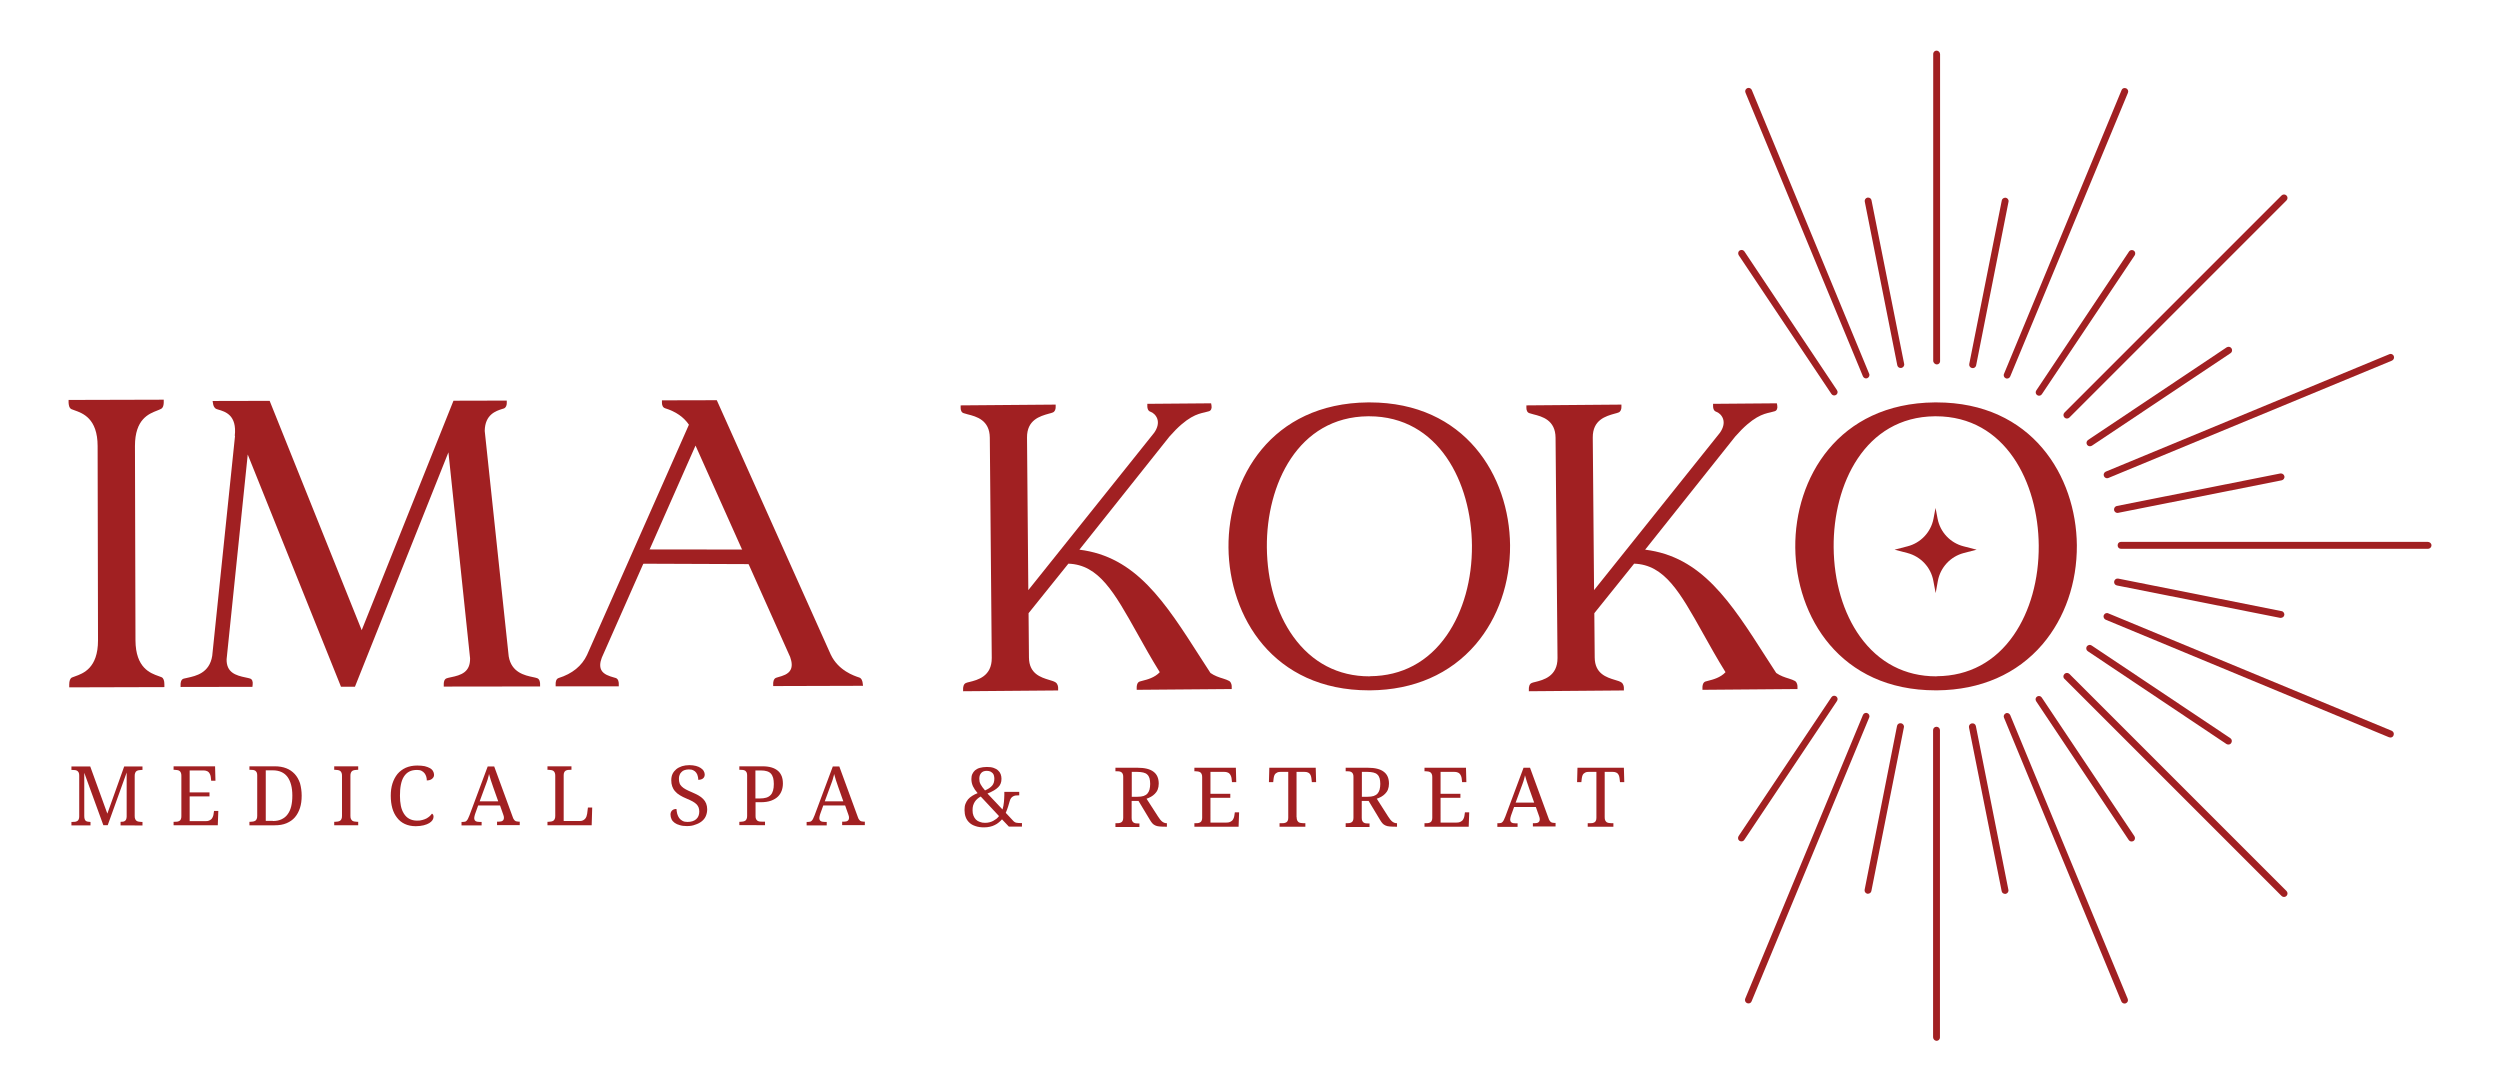<?xml version="1.0" encoding="UTF-8"?>
<!-- Generator: Adobe Illustrator 27.0.0, SVG Export Plug-In . SVG Version: 6.00 Build 0)  -->
<svg xmlns="http://www.w3.org/2000/svg" xmlns:xlink="http://www.w3.org/1999/xlink" version="1.1" id="Layer_1" x="0px" y="0px" viewBox="0 0 1928.4 841.9" style="enable-background:new 0 0 1928.4 841.9;" xml:space="preserve">
<style type="text/css">
	.st0{fill:#A12022;}
</style>
<g>
	<g>
		<path class="st0" d="M1872.7,418h-236.8c-1.3,0-2.4,1.1-2.4,2.4c0,0.2,0,0.3,0,0.5c0,0,0,0,0,0c0,1.3,1.1,2.4,2.4,2.4h237    c1.6,0,2.9-1.5,2.6-3.2C1875.2,418.9,1874,418,1872.7,418z"></path>
		<path class="st0" d="M1592.5,322.1c1,1,2.7,1,3.7,0l167.5-167.5c0.5-0.5,0.8-1.2,0.8-1.9c0-0.7-0.3-1.4-0.8-1.9    c-0.5-0.5-1.2-0.8-1.9-0.8c-0.7,0-1.4,0.3-1.9,0.8l-167.5,167.5C1591.4,319.4,1591.4,321,1592.5,322.1    C1592.5,322.1,1592.5,322.1,1592.5,322.1z"></path>
		<path class="st0" d="M1351.3,69.5c-0.4-1-1.4-1.7-2.5-1.7c-0.4,0-0.7,0.1-1,0.2c-1.4,0.6-2,2.1-1.4,3.5l90.6,218.8    c0.6,1.3,2.1,2,3.4,1.4c0,0,0,0,0,0c1.3-0.6,2-2.1,1.4-3.4L1351.3,69.5z"></path>
		<path class="st0" d="M1845,278.2c1.4-0.6,2-2.1,1.5-3.5c-0.4-1-1.4-1.7-2.4-1.7c-0.4,0-0.7,0.1-1,0.2l-218.8,90.6    c-1.3,0.6-2,2.1-1.4,3.5c0,0,0,0,0,0c0.6,1.3,2.1,2,3.4,1.4L1845,278.2z"></path>
		<path class="st0" d="M1641.4,71.6c0.6-1.4-0.1-2.9-1.4-3.5c-0.3-0.1-0.7-0.2-1.1-0.2c-1.1,0-2,0.6-2.4,1.6l-90.7,218.9    c-0.6,1.3,0.1,2.9,1.4,3.4c0,0,0,0,0,0c1.3,0.6,2.9-0.1,3.4-1.4L1641.4,71.6z"></path>
		<path class="st0" d="M1443.6,154.5c-0.2-1.2-1.3-2.1-2.6-2.1c-0.2,0-0.3,0-0.5,0c-1.4,0.3-2.4,1.7-2.1,3.1l25.1,126.3    c0.3,1.4,1.7,2.3,3.1,2c0,0,0,0,0.1,0c1.4-0.3,2.4-1.7,2.1-3.1L1443.6,154.5z"></path>
		<path class="st0" d="M1760,370.5c1.4-0.3,2.4-1.7,2.1-3.1c-0.2-1.2-1.4-2.2-2.6-2.2c-0.2,0-0.3,0-0.5,0l-126.2,25.1    c-1.4,0.3-2.3,1.7-2.1,3.1c0,0,0,0,0,0.1c0.3,1.4,1.7,2.4,3.1,2.1L1760,370.5z"></path>
		<path class="st0" d="M1646.6,197c0.4-0.6,0.5-1.3,0.4-2c-0.1-0.7-0.5-1.3-1.1-1.7c-0.5-0.3-1-0.4-1.5-0.4c-0.9,0-1.7,0.4-2.2,1.2    l-71.5,107.1c-0.8,1.2-0.5,2.8,0.7,3.6c0,0,0,0,0,0c1.2,0.8,2.8,0.5,3.6-0.7L1646.6,197z"></path>
		<path class="st0" d="M1345.6,194c-0.5-0.7-1.3-1.2-2.2-1.2c-0.5,0-1.1,0.2-1.5,0.4c-0.6,0.4-1,1-1.1,1.7c-0.1,0.7,0,1.4,0.4,2    l71.5,107c0.8,1.2,2.4,1.5,3.6,0.7c0,0,0,0,0,0c1.2-0.8,1.5-2.4,0.7-3.6L1345.6,194z"></path>
		<path class="st0" d="M1720.6,272.4c0.6-0.4,1-1,1.1-1.7c0.1-0.7,0-1.4-0.4-2c-0.5-0.7-1.3-1.2-2.2-1.2c-0.5,0-1.1,0.2-1.5,0.4    l-107,71.5c-1.2,0.8-1.5,2.5-0.7,3.7c0,0,0,0,0,0c0.8,1.2,2.4,1.5,3.7,0.7L1720.6,272.4z"></path>
		<path class="st0" d="M1549.3,155.6c0.3-1.4-0.7-2.8-2.1-3.1c-0.1,0-0.3,0-0.4,0c-1.3,0-2.5,0.9-2.7,2.1L1519,280.8    c-0.3,1.4,0.7,2.8,2.1,3.1c0,0,0,0,0.1,0c1.4,0.3,2.8-0.6,3.1-2L1549.3,155.6z"></path>
		<path class="st0" d="M1491.1,563.2V800c0,1.3,0.9,2.5,2.2,2.8c1.7,0.3,3.1-1,3.1-2.6v-237c0-1.4-1.2-2.6-2.6-2.6c0,0,0,0,0,0    c0,0-0.1,0-0.1,0C1492.2,560.6,1491.1,561.8,1491.1,563.2z"></path>
		<path class="st0" d="M1592.4,519.9c-1,1-1.1,2.7,0,3.7l167.5,167.5c0.5,0.5,1.2,0.8,1.9,0.8c0.7,0,1.4-0.3,1.9-0.8    c0.5-0.5,0.8-1.2,0.8-1.9c0-0.7-0.3-1.4-0.8-1.9l-167.5-167.5C1595.1,518.8,1593.5,518.8,1592.4,519.9    C1592.4,519.9,1592.4,519.9,1592.4,519.9z"></path>
		<path class="st0" d="M1636.3,772.4c0.4,1,1.4,1.7,2.5,1.7c0.4,0,0.7-0.1,1-0.2c1.4-0.6,2-2.1,1.4-3.5l-90.6-218.8    c-0.6-1.3-2.1-2-3.4-1.4c0,0,0,0,0,0c-1.3,0.6-2,2.1-1.4,3.4L1636.3,772.4z"></path>
		<path class="st0" d="M1346.2,770.3c-0.6,1.4,0.1,2.9,1.4,3.5c0.3,0.1,0.7,0.2,1.1,0.2c1.1,0,2-0.6,2.4-1.6l90.7-218.9    c0.6-1.3-0.1-2.9-1.4-3.4c0,0,0,0,0,0c-1.3-0.6-2.9,0.1-3.4,1.4L1346.2,770.3z"></path>
		<path class="st0" d="M1842.8,568.7c0.4,0.1,0.7,0.2,1.1,0.2c1.1,0,2-0.6,2.4-1.7c0.6-1.4-0.1-2.9-1.4-3.5l-218.7-90.6    c-1.3-0.6-2.9,0.1-3.4,1.4c0,0,0,0,0,0c-0.6,1.3,0.1,2.9,1.4,3.5L1842.8,568.7z"></path>
		<path class="st0" d="M1544,687.4c0.2,1.2,1.3,2.1,2.6,2.1c0.2,0,0.3,0,0.5,0c1.4-0.3,2.4-1.7,2.1-3.1L1524.1,560    c-0.3-1.4-1.7-2.3-3.1-2c0,0,0,0-0.1,0c-1.4,0.3-2.4,1.7-2.1,3.1L1544,687.4z"></path>
		<path class="st0" d="M1341.1,644.9c-0.4,0.6-0.5,1.3-0.4,2c0.1,0.7,0.5,1.3,1.1,1.7c0.5,0.3,1,0.4,1.5,0.4c0.9,0,1.7-0.4,2.2-1.2    l71.5-107.1c0.8-1.2,0.5-2.8-0.7-3.6c0,0,0,0,0,0c-1.2-0.8-2.8-0.5-3.6,0.7L1341.1,644.9z"></path>
		<path class="st0" d="M1717.4,573.9c0.5,0.3,1,0.4,1.5,0.4c0.9,0,1.7-0.4,2.2-1.2c0.4-0.6,0.5-1.3,0.4-2c-0.1-0.7-0.5-1.3-1.1-1.7    l-107-71.5c-1.2-0.8-2.8-0.5-3.7,0.7c0,0,0,0,0,0c-0.8,1.2-0.5,2.9,0.7,3.7L1717.4,573.9z"></path>
		<path class="st0" d="M1642,647.9c0.5,0.7,1.3,1.2,2.2,1.2c0.5,0,1.1-0.2,1.5-0.4c0.6-0.4,1-1,1.1-1.7c0.1-0.7,0-1.4-0.4-2    l-71.5-107c-0.8-1.2-2.4-1.5-3.6-0.7c0,0,0,0,0,0c-1.2,0.8-1.5,2.4-0.7,3.6L1642,647.9z"></path>
		<path class="st0" d="M1438.3,686.3c-0.3,1.4,0.7,2.8,2.1,3.1c0.1,0,0.3,0,0.4,0c1.3,0,2.5-0.9,2.7-2.1l25.1-126.3    c0.3-1.4-0.7-2.8-2.1-3.1c0,0,0,0-0.1,0c-1.4-0.3-2.8,0.6-3.1,2L1438.3,686.3z"></path>
		<path class="st0" d="M1758.8,476.6c0.2,0,0.3,0,0.5,0c1.3,0,2.5-0.9,2.7-2.1c0.3-1.4-0.7-2.9-2.1-3.1l-126-25.1    c-1.4-0.3-2.8,0.7-3.1,2.1c0,0,0,0,0,0.1c-0.3,1.4,0.6,2.8,2.1,3.1L1758.8,476.6z"></path>
	</g>
	<path class="st0" d="M1056.5,310.4c-0.4,0-0.8,0-1.3,0c-74.6,0.7-108.1,58.5-107.6,112c0.5,53.2,34.5,110.1,108.3,110.1   c0.4,0,0.8,0,1.2,0c33.5-0.3,61.6-12.6,81.2-35.5c17.3-20.3,26.7-47.5,26.5-76.5C1164.3,367.3,1130.2,310.4,1056.5,310.4z    M1056.3,521.7c-24.1,0-44.3-10.6-58.7-30.6c-13-18.1-20.2-42.6-20.4-69c-0.4-48.3,23.9-100.5,78.1-101c0.3,0,0.5,0,0.7,0   c54,0,79,51.5,79.4,99.6c0.2,26.4-6.7,51-19.4,69.3c-14.2,20.5-34.6,31.4-59,31.6C1056.8,521.7,1056.5,521.7,1056.3,521.7z"></path>
	<path class="st0" d="M1493.7,310.4c-0.4,0-0.8,0-1.3,0c-74.6,0.7-108.1,58.5-107.6,112c0.5,53.2,34.5,110.1,108.3,110.1   c0.4,0,0.8,0,1.2,0c33.5-0.3,61.6-12.6,81.2-35.5c17.3-20.3,26.7-47.5,26.5-76.5C1601.5,367.3,1567.4,310.4,1493.7,310.4z    M1493.5,521.7c-24.1,0-44.3-10.6-58.7-30.6c-13-18.1-20.2-42.6-20.4-69c-0.4-48.3,23.9-100.5,78.1-101c0.3,0,0.5,0,0.7,0   c54,0,79,51.5,79.4,99.6c0.2,26.4-6.7,51-19.4,69.3c-14.2,20.5-34.6,31.4-59,31.6C1494,521.7,1493.8,521.7,1493.5,521.7z"></path>
	<path class="st0" d="M1313.6,488.5c5.1,9.1,10.8,19.4,17.4,30c-3.9,4.2-9.7,5.7-13.3,6.6c-0.9,0.2-1.6,0.4-2.2,0.6l0,0   c-2.1,0.7-2.3,3.6-2.3,4.4l0,2l73.3-0.6l0-2c0-0.5-0.1-3-1.9-4.2c-1.2-0.7-2.9-1.3-4.8-1.9c-3-0.9-6.6-2.1-9.7-4.3   c-2.5-3.9-5-7.8-7.5-11.6c-27.8-43.5-50-78.1-93.6-83.5l69.5-87.3c13.6-15.5,21.7-17.4,27.1-18.6c1.3-0.3,2.5-0.6,3.4-0.9   c1.6-0.5,2.3-2.3,1.9-4.4l-0.3-1.7l-49.2,0.4l0,2c0,1.6,0.6,3.5,2.4,4.1c1.9,0.6,4.3,2.6,5.3,5.5c1.1,3.2,0.2,7-2.4,10.7   l-97.1,121.4l-1-117.7c-0.1-13.7,10.1-16.5,16.8-18.4c1.2-0.3,2.3-0.6,3-0.9c1.7-0.6,2.3-2.5,2.3-4.1l0-2l-73.3,0.6l0,2   c0,1.6,0.6,3.5,2.3,4c0.8,0.3,1.8,0.6,3.1,0.9c6.8,1.7,17,4.4,17.1,18.1l1.5,169.8c0.1,14.2-10.8,17-17.4,18.6   c-0.9,0.2-1.7,0.4-2.4,0.7c-2.1,0.7-2.3,3.6-2.3,4.4l0,2l73.3-0.6l0-2c0-0.7-0.2-3-1.9-4.2c-1.2-0.8-2.8-1.3-4.9-1.9   c-6.6-2-15.6-4.8-15.7-17.3l-0.3-34.2l30.7-38.2C1284,435.6,1295.8,456.7,1313.6,488.5z"></path>
	<path class="st0" d="M877.2,488.5c5.1,9.1,10.8,19.4,17.4,30c-3.9,4.2-9.7,5.7-13.3,6.6c-0.9,0.2-1.6,0.4-2.2,0.6l0,0   c-2.1,0.7-2.3,3.6-2.3,4.4l0,2l73.3-0.6l0-2c0-0.5-0.1-3-1.9-4.2c-1.2-0.7-2.9-1.3-4.8-1.9c-3-0.9-6.6-2.1-9.7-4.3   c-2.5-3.9-5-7.8-7.5-11.6c-27.8-43.5-50-78.1-93.6-83.5l69.5-87.3c13.6-15.5,21.7-17.4,27.1-18.6c1.3-0.3,2.5-0.6,3.4-0.9   c1.6-0.5,2.3-2.3,1.9-4.4l-0.3-1.7l-49.2,0.4l0,2c0,1.6,0.6,3.5,2.4,4.1c1.9,0.6,4.3,2.6,5.3,5.5c1.1,3.2,0.2,7-2.4,10.7   l-97.1,121.4l-1-117.7c-0.1-13.7,10.1-16.5,16.8-18.4c1.2-0.3,2.3-0.6,3-0.9c1.7-0.6,2.3-2.5,2.3-4.1l0-2l-73.3,0.6l0,2   c0,1.6,0.6,3.5,2.3,4c0.8,0.3,1.8,0.6,3.1,0.9c6.8,1.7,17,4.4,17.1,18.1l1.5,169.8c0.1,14.2-10.8,17-17.4,18.6   c-0.9,0.2-1.7,0.4-2.4,0.7c-2.1,0.7-2.3,3.6-2.3,4.4l0,2l73.3-0.6l0-2c0-0.7-0.2-3-1.9-4.2c-1.2-0.8-2.8-1.3-4.9-1.9   c-6.6-2-15.6-4.8-15.7-17.3l-0.3-34.2l30.7-38.2C847.6,435.6,859.4,456.7,877.2,488.5z"></path>
	<path class="st0" d="M55.1,315.6c0.6,0.3,1.5,0.6,2.4,0.9c6.2,2.2,17.8,6.2,17.8,27.6L75.6,494c0,21.4-11.5,25.5-17.7,27.7   c-0.9,0.3-1.8,0.6-2.4,0.9l0,0c-1.4,0.7-2.1,2.5-2.1,5.5l0,2.1l73.4-0.2l0-2.1c0-2.9-0.7-4.8-2.1-5.5c-0.6-0.3-1.5-0.6-2.4-0.9   c-6.2-2.2-17.7-6.2-17.8-27.6L104.1,344c0-20.7,10.7-24.8,17.1-27.3c1.2-0.5,2.3-0.9,3-1.3c1.8-0.9,2.1-3.5,2.1-5l0-2.1l-73.4,0.2   l0,2.1C53,312,53.2,314.7,55.1,315.6z"></path>
	<path class="st0" d="M194.7,529.8l0.2-1.7c0.3-2.4-0.4-4.2-2-4.7c-0.8-0.3-2-0.5-3.3-0.8c-7.9-1.6-15-3.9-14.8-14.1l16.3-157.9   l71.4,177.8l0.5,1.3l10.8,0l72.1-180.8l16.7,158.9c0.2,10.7-6.9,13-14.8,14.6c-1.3,0.3-2.4,0.5-3.2,0.8c-2.2,0.7-2.3,3.6-2.3,4.4   l0,2l74.3-0.1l0-2c0-0.9-0.2-3.7-2.3-4.4c-0.8-0.3-1.9-0.5-3.2-0.8c-6.2-1.3-16.6-3.5-18.7-16l-18.5-173.9   c0.2-12.7,8.6-15.4,13.7-17l1-0.3c1.7-0.6,2.3-2.5,2.3-4.1l0-2l-41.1,0.1l-70.8,177L208,309.2l-44,0.1l0.4,2.4   c0.1,0.7,0.7,3.1,2.6,3.8l1.2,0.4c5.5,1.6,14.7,4.2,12.9,20.3l0.2,0l-17.6,169.7c-2.1,13.3-12.7,15.5-19,16.9   c-1.2,0.3-2.3,0.5-3.1,0.7l0,0c-2.2,0.7-2.3,3.6-2.3,4.4l0,2L194.7,529.8z"></path>
	<g>
		<path class="st0" d="M477.3,529.4l0-2c0-0.9-0.2-3.7-2.3-4.4c-0.5-0.2-1.1-0.3-1.7-0.5c-3.1-0.9-7.7-2.2-9.5-5.7    c-1.2-2.4-1.1-5.6,0.4-9.5l72.3-163.6l73,163.1c1.5,4.2,1.6,7.5,0.3,9.9c-1.8,3.5-6.3,4.7-9.5,5.6l-1.6,0.5    c-2.1,0.7-2.3,3.6-2.3,4.4l0,2l69.3-0.2l-0.3-2.3c-0.1-1-0.7-3.5-2.6-4.1c-4-1.3-16.1-5.3-22-17.7l-87.9-196.2l-42.3,0.1l0,2    c0,1.6,0.6,3.5,2.4,4.1c8.2,2.5,14.4,6.8,18.4,12.7l-78.6,177.6c-4,8.5-11.4,14.5-21.9,17.8l0,0c-2.2,0.7-2.3,3.6-2.3,4.4l0,2    L477.3,529.4z"></path>
		<path class="st0" d="M492.5,423.8c-1.1,3.7-2.3,7.4-3.5,11l105.1,0.4c-6.5-7.4-11.3-16.1-14.6-25.4c-3.3,0.8-6.6,1.4-10,1.8    c1.4,4.2,3.3,8.4,5.6,12.3L492.5,423.8z"></path>
	</g>
	<g>
		<g>
			<path class="st0" d="M93,636.6v-2.7h0.2c0.7,0,1.3,0,1.8-0.1c0.5-0.1,1-0.3,1.4-0.6c0.4-0.3,0.7-0.7,0.9-1.2     c0.2-0.5,0.4-1.2,0.4-2.1v-34l-14.6,40.6h-3.4L65,596.1v33.3c0,1,0.1,1.8,0.3,2.4c0.2,0.6,0.5,1.1,0.9,1.4     c0.4,0.3,0.9,0.5,1.5,0.6c0.6,0.1,1.2,0.2,1.9,0.2h0.2v2.7H55.1v-2.7h0.8c0.7,0,1.4,0,2-0.1c0.6-0.1,1.2-0.3,1.7-0.6     c0.5-0.3,0.9-0.7,1.1-1.3c0.3-0.6,0.4-1.3,0.4-2.3v-31.5c0-0.9-0.1-1.7-0.4-2.3c-0.3-0.6-0.7-1-1.1-1.3c-0.5-0.3-1-0.5-1.7-0.6     c-0.6-0.1-1.3-0.1-2-0.1h-0.8v-2.7h14.5l13.2,36.4l13-36.4h14.1v2.7h-0.8c-0.7,0-1.4,0.1-2,0.2c-0.6,0.1-1.2,0.3-1.7,0.6     c-0.5,0.3-0.8,0.8-1.1,1.4c-0.3,0.6-0.4,1.4-0.4,2.4v30.9c0,1,0.1,1.8,0.4,2.4c0.3,0.6,0.6,1.1,1.1,1.4c0.5,0.3,1,0.5,1.7,0.6     c0.6,0.1,1.3,0.2,2,0.2h0.8v2.7H93z"></path>
			<path class="st0" d="M146.3,633.4h12.3c1,0,1.9-0.1,2.6-0.4c0.7-0.3,1.3-0.7,1.8-1.1c0.5-0.5,0.8-1,1.1-1.7     c0.3-0.6,0.5-1.3,0.6-2l0.4-2.7h3.3l-0.4,11.1h-34.1v-2.7h0.8c0.7,0,1.4,0,2-0.1c0.6-0.1,1.2-0.3,1.7-0.6     c0.5-0.3,0.9-0.7,1.1-1.3c0.3-0.6,0.4-1.3,0.4-2.3v-31.2c0-1-0.1-1.8-0.4-2.4c-0.3-0.6-0.6-1.1-1.1-1.4c-0.5-0.3-1-0.5-1.7-0.6     c-0.6-0.1-1.3-0.2-2-0.2h-0.8v-2.7h32l0.3,11.1h-3.3l-0.3-2.7c-0.1-0.7-0.2-1.4-0.5-2c-0.2-0.6-0.6-1.2-1-1.7     c-0.4-0.5-1-0.9-1.7-1.1c-0.7-0.3-1.5-0.4-2.4-0.4h-10.7v16.9h15.3v3.1h-15.3V633.4z"></path>
			<path class="st0" d="M232.7,613.8c0,3.5-0.4,6.6-1.3,9.4c-0.9,2.8-2.2,5.2-3.9,7.2c-1.7,2-3.9,3.5-6.5,4.6     c-2.6,1.1-5.6,1.6-9.1,1.6h-19.5v-2.7h0.8c0.7,0,1.4-0.1,2-0.2c0.6-0.1,1.2-0.3,1.7-0.6c0.5-0.3,0.8-0.8,1.1-1.4     c0.3-0.6,0.4-1.4,0.4-2.4v-31.2c0-0.9-0.1-1.7-0.4-2.3c-0.3-0.6-0.7-1-1.1-1.3c-0.5-0.3-1-0.5-1.7-0.6c-0.6-0.1-1.3-0.1-2-0.1     h-0.8v-2.7H212c3.3,0,6.2,0.5,8.8,1.5c2.6,1,4.7,2.5,6.5,4.4c1.8,1.9,3.1,4.3,4.1,7.1C232.2,607,232.7,610.2,232.7,613.8z      M210.5,633.3c2.5,0,4.7-0.4,6.6-1.3c1.9-0.9,3.5-2.1,4.7-3.8c1.3-1.7,2.2-3.7,2.8-6.1c0.6-2.4,0.9-5.2,0.9-8.4     c0-6.3-1.3-11.1-3.8-14.5c-2.5-3.3-6.3-5-11.3-5H205v39H210.5z"></path>
			<path class="st0" d="M257.8,636.6v-2.7h0.8c0.7,0,1.4-0.1,2-0.2c0.6-0.1,1.2-0.3,1.7-0.6c0.5-0.3,0.8-0.8,1.1-1.4     c0.3-0.6,0.4-1.4,0.4-2.4v-30.9c0-1-0.1-1.8-0.4-2.4c-0.3-0.6-0.6-1.1-1.1-1.4c-0.5-0.3-1-0.5-1.7-0.6c-0.6-0.1-1.3-0.2-2-0.2     h-0.8v-2.7h18.5v2.7h-0.8c-0.7,0-1.4,0.1-2,0.2c-0.6,0.1-1.2,0.3-1.7,0.6c-0.5,0.3-0.8,0.8-1.1,1.4c-0.3,0.6-0.4,1.4-0.4,2.4     v30.9c0,1,0.1,1.8,0.4,2.4c0.3,0.6,0.7,1.1,1.1,1.4c0.5,0.3,1,0.5,1.7,0.6c0.6,0.1,1.3,0.2,2,0.2h0.8v2.7H257.8z"></path>
			<path class="st0" d="M321.9,590.5c2.2,0,4.1,0.2,5.7,0.5c1.6,0.4,2.9,0.9,4,1.5c1.1,0.6,1.9,1.4,2.4,2.3c0.5,0.9,0.8,1.8,0.8,2.8     c0,0.7-0.1,1.3-0.4,1.8c-0.3,0.5-0.7,1-1.2,1.4c-0.5,0.4-1.1,0.7-1.8,0.9c-0.7,0.2-1.4,0.3-2.2,0.3c0-1-0.1-2-0.4-2.9     c-0.3-1-0.7-1.8-1.3-2.6c-0.6-0.8-1.4-1.4-2.3-1.9c-0.9-0.5-2.1-0.7-3.5-0.7c-2.4,0-4.4,0.4-6.1,1.3c-1.7,0.9-3,2.2-4.1,3.9     c-1.1,1.7-1.8,3.8-2.3,6.2c-0.5,2.5-0.7,5.3-0.7,8.5c0,2.8,0.2,5.4,0.7,7.8c0.5,2.4,1.3,4.4,2.4,6.1c1.1,1.7,2.4,3,4.1,3.9     c1.7,0.9,3.7,1.4,6,1.4c1.6,0,2.9-0.1,4.1-0.5c1.2-0.3,2.2-0.7,3.2-1.2c0.9-0.5,1.7-1.1,2.4-1.7c0.7-0.7,1.3-1.3,1.8-2     c0.4,0.2,0.6,0.5,0.9,0.9c0.2,0.4,0.3,0.9,0.3,1.6c0,0.8-0.3,1.6-0.8,2.5c-0.5,0.8-1.4,1.6-2.5,2.3s-2.5,1.2-4.3,1.7     c-1.7,0.4-3.8,0.7-6.1,0.7c-3.2,0-6-0.6-8.4-1.7c-2.4-1.1-4.4-2.7-6-4.8c-1.6-2-2.9-4.5-3.7-7.4c-0.8-2.9-1.2-6.1-1.2-9.6     c0-3.4,0.4-6.6,1.3-9.4s2.2-5.3,3.9-7.4c1.7-2,3.8-3.6,6.4-4.8C315.6,591.1,318.5,590.5,321.9,590.5z"></path>
			<path class="st0" d="M368.8,621.4l-2.4,6.7c-0.2,0.5-0.3,1-0.4,1.5c-0.1,0.5-0.2,0.9-0.2,1.3c0,1.1,0.3,1.9,1,2.4     c0.7,0.5,1.8,0.7,3.2,0.7h1.5v2.7H356v-2.7h1.2c0.6,0,1.1-0.1,1.6-0.2c0.4-0.1,0.8-0.4,1.2-0.8c0.4-0.4,0.7-0.9,1-1.5     c0.3-0.6,0.7-1.5,1.1-2.5l14.1-37.8h5l14.4,39.3c0.2,0.7,0.5,1.2,0.8,1.6c0.3,0.4,0.6,0.8,0.9,1c0.4,0.3,0.8,0.4,1.2,0.5     c0.5,0.1,1,0.2,1.6,0.2h0.8v2.7h-17.5v-2.7h1.5c2.5,0,3.8-1,3.8-3c0-0.4,0-0.7-0.1-1.1c-0.1-0.4-0.2-0.8-0.4-1.3l-2.5-7.1H368.8z      M380.4,607.1c-0.7-1.9-1.3-3.6-1.8-5.3s-1-3.2-1.4-4.8c-0.1,0.8-0.3,1.5-0.5,2.2c-0.2,0.7-0.4,1.4-0.6,2.2     c-0.2,0.7-0.5,1.5-0.8,2.3c-0.3,0.8-0.6,1.7-1,2.7l-4.3,11.7h14.3L380.4,607.1z"></path>
			<path class="st0" d="M422.3,636.6v-2.7h0.8c0.7,0,1.4-0.1,2-0.2c0.6-0.1,1.2-0.3,1.7-0.6c0.5-0.3,0.8-0.8,1.1-1.4     c0.3-0.6,0.4-1.4,0.4-2.4v-30.9c0-1-0.1-1.8-0.4-2.4c-0.3-0.6-0.6-1.1-1.1-1.4c-0.5-0.3-1-0.5-1.7-0.6c-0.6-0.1-1.3-0.2-2-0.2     h-0.8v-2.7h18.5v2.7H440c-0.7,0-1.4,0-2,0.1c-0.6,0.1-1.2,0.3-1.7,0.6c-0.5,0.3-0.9,0.8-1.1,1.3c-0.3,0.6-0.4,1.3-0.4,2.3v35.2     h12.5c1,0,1.8-0.2,2.4-0.5c0.7-0.3,1.2-0.8,1.7-1.3c0.4-0.5,0.8-1.2,1-1.8c0.2-0.7,0.4-1.4,0.5-2l0.6-4.8h3.3l-0.4,13.7H422.3z"></path>
			<path class="st0" d="M529.9,637.2c-2.1,0-3.9-0.2-5.5-0.7c-1.6-0.4-2.9-1-4-1.8c-1.1-0.8-1.9-1.7-2.4-2.8     c-0.5-1.1-0.8-2.3-0.8-3.6c0-1.3,0.4-2.3,1.2-3.1c0.8-0.8,1.9-1.2,3.4-1.2c0.1,1.3,0.3,2.6,0.6,3.8c0.3,1.2,0.9,2.3,1.5,3.2     c0.7,0.9,1.6,1.7,2.6,2.2c1.1,0.6,2.3,0.8,3.8,0.8c2.9,0,5.1-0.7,6.7-2.1c1.6-1.4,2.4-3.4,2.4-5.9c0-1.2-0.2-2.2-0.5-3.1     c-0.3-0.9-0.9-1.7-1.6-2.5c-0.8-0.8-1.8-1.5-3-2.2c-1.3-0.7-2.8-1.4-4.7-2.2c-2-0.8-3.7-1.7-5.2-2.6c-1.5-0.9-2.7-1.9-3.7-3.1     c-1-1.1-1.7-2.4-2.2-3.8c-0.5-1.4-0.7-2.9-0.7-4.7c0-1.8,0.3-3.4,1-4.9c0.7-1.4,1.7-2.6,2.9-3.6c1.2-1,2.7-1.7,4.4-2.3     c1.7-0.5,3.5-0.8,5.6-0.8c1.9,0,3.6,0.2,5.1,0.6c1.5,0.4,2.7,0.9,3.7,1.6c1,0.7,1.8,1.4,2.3,2.3c0.5,0.9,0.8,1.8,0.8,2.7     c0,1.4-0.5,2.4-1.4,3.1c-0.9,0.7-2.1,1-3.6,1c0-1-0.1-2-0.4-2.9c-0.2-1-0.6-1.8-1.2-2.6c-0.6-0.8-1.3-1.4-2.2-1.8     c-0.9-0.5-2-0.7-3.4-0.7c-1.2,0-2.3,0.2-3.3,0.5c-1,0.3-1.8,0.8-2.4,1.5c-0.7,0.6-1.2,1.4-1.5,2.3c-0.4,0.9-0.5,1.9-0.5,3     c0,1.3,0.2,2.4,0.5,3.3c0.3,1,0.9,1.8,1.7,2.6c0.8,0.8,1.8,1.5,3.1,2.2c1.3,0.7,2.8,1.4,4.7,2.2c1.9,0.8,3.5,1.6,5,2.4     c1.5,0.8,2.7,1.8,3.7,2.8c1,1,1.8,2.2,2.3,3.5c0.5,1.3,0.8,2.8,0.8,4.4c0,2-0.4,3.8-1.1,5.4c-0.7,1.6-1.8,2.9-3.2,4     c-1.4,1.1-3,1.9-4.9,2.5C534.4,636.9,532.3,637.2,529.9,637.2z"></path>
			<path class="st0" d="M570.3,636.6v-2.7h0.8c0.7,0,1.4-0.1,2-0.2c0.6-0.1,1.2-0.3,1.7-0.6c0.5-0.3,0.8-0.8,1.1-1.4     c0.3-0.6,0.4-1.4,0.4-2.4v-31.2c0-0.9-0.1-1.7-0.4-2.3c-0.3-0.6-0.7-1-1.1-1.3c-0.5-0.3-1-0.5-1.7-0.6c-0.6-0.1-1.3-0.1-2-0.1     h-0.8v-2.7h17.9c2.7,0,5,0.3,7,0.9c2,0.6,3.6,1.5,4.9,2.6c1.3,1.1,2.2,2.5,2.9,4.2c0.6,1.6,0.9,3.5,0.9,5.6     c0,1.9-0.3,3.7-0.9,5.4c-0.6,1.7-1.6,3.3-2.9,4.6c-1.3,1.3-3.1,2.4-5.3,3.2c-2.2,0.8-4.8,1.2-8,1.2h-4v10.7     c0,0.9,0.1,1.7,0.4,2.3c0.3,0.6,0.7,1,1.1,1.3c0.5,0.3,1,0.5,1.7,0.6c0.6,0.1,1.3,0.1,2,0.1h2.1v2.7H570.3z M582.7,615.9h3.4     c1.9,0,3.6-0.2,4.9-0.6c1.4-0.4,2.5-1.1,3.4-2c0.9-0.9,1.5-2.1,1.9-3.5c0.4-1.4,0.6-3.1,0.6-5.1c0-1.8-0.2-3.3-0.5-4.6     c-0.4-1.3-0.9-2.4-1.7-3.3c-0.8-0.9-1.8-1.5-3.1-1.9c-1.3-0.4-2.8-0.6-4.6-0.6h-4.3V615.9z"></path>
			<path class="st0" d="M635,621.4l-2.4,6.7c-0.2,0.5-0.3,1-0.4,1.5c-0.1,0.5-0.2,0.9-0.2,1.3c0,1.1,0.3,1.9,1,2.4     c0.7,0.5,1.8,0.7,3.2,0.7h1.5v2.7h-15.5v-2.7h1.2c0.6,0,1.1-0.1,1.6-0.2c0.4-0.1,0.8-0.4,1.2-0.8c0.4-0.4,0.7-0.9,1-1.5     c0.3-0.6,0.7-1.5,1.1-2.5l14.1-37.8h5l14.4,39.3c0.2,0.7,0.5,1.2,0.8,1.6c0.3,0.4,0.6,0.8,0.9,1c0.4,0.3,0.8,0.4,1.2,0.5     c0.5,0.1,1,0.2,1.6,0.2h0.8v2.7h-17.5v-2.7h1.5c2.5,0,3.8-1,3.8-3c0-0.4,0-0.7-0.1-1.1c-0.1-0.4-0.2-0.8-0.4-1.3l-2.5-7.1H635z      M646.6,607.1c-0.7-1.9-1.3-3.6-1.8-5.3s-1-3.2-1.4-4.8c-0.1,0.8-0.3,1.5-0.5,2.2s-0.4,1.4-0.6,2.2c-0.2,0.7-0.5,1.5-0.8,2.3     c-0.3,0.8-0.6,1.7-1,2.7l-4.3,11.7h14.3L646.6,607.1z"></path>
		</g>
		<g>
			<path class="st0" d="M778.2,637.6l-5.3-5.6c-0.8,0.9-1.6,1.7-2.5,2.4c-0.9,0.8-1.9,1.4-3.1,2c-1.1,0.6-2.4,1-3.7,1.3     c-1.4,0.3-2.8,0.5-4.5,0.5c-2.5,0-4.8-0.3-6.7-1c-1.9-0.6-3.5-1.5-4.7-2.7c-1.3-1.2-2.2-2.6-2.8-4.2c-0.6-1.6-0.9-3.5-0.9-5.5     c0-1.8,0.2-3.4,0.7-4.7c0.5-1.3,1.2-2.5,2-3.5c0.9-1,1.9-1.9,3.2-2.7c1.3-0.8,2.6-1.5,4.2-2.1c-0.8-1-1.5-1.9-2.1-2.7     c-0.6-0.9-1.1-1.8-1.5-2.6c-0.4-0.9-0.7-1.8-0.9-2.7c-0.2-0.9-0.3-1.9-0.3-2.9c0-1.4,0.2-2.7,0.7-3.8c0.5-1.1,1.2-2.1,2.1-2.9     c1-0.8,2.2-1.5,3.7-1.9c1.5-0.4,3.3-0.7,5.4-0.7c2,0,3.8,0.2,5.2,0.7c1.4,0.5,2.6,1.1,3.5,2c0.9,0.8,1.6,1.8,2,2.9     c0.4,1.1,0.6,2.3,0.6,3.5c0,1.4-0.2,2.6-0.6,3.6c-0.4,1.1-1,2-1.9,2.9c-0.9,0.9-2,1.7-3.3,2.5c-1.4,0.8-3,1.6-5,2.4l11.6,12.3     c0.3-1,0.5-1.9,0.7-2.9c0.2-1,0.3-1.9,0.4-2.9c0.1-0.9,0.2-1.9,0.2-2.8c0-0.9,0.1-1.7,0.1-2.5v-2.5h11.5v2.7h-0.6     c-0.7,0-1.4,0-2.1,0.1c-0.7,0.1-1.3,0.3-1.9,0.6c-0.6,0.3-1.1,0.7-1.6,1.3c-0.5,0.6-0.8,1.3-1.1,2.3c-0.4,1.4-0.8,2.8-1.3,4.4     c-0.5,1.6-1.1,3.2-1.8,4.8l5.9,6.3c0.3,0.3,0.6,0.6,1,0.8c0.3,0.2,0.7,0.4,1.2,0.5c0.4,0.1,1,0.2,1.6,0.2c0.6,0,1.4,0.1,2.2,0.1     h0.6v2.7H778.2z M759.7,634.7c1.2,0,2.4-0.1,3.5-0.4c1.1-0.3,2-0.6,2.9-1.1c0.9-0.5,1.7-1,2.5-1.6c0.7-0.6,1.4-1.3,2-2.1     l-14.1-15.1c-1,0.5-1.8,1.1-2.6,1.8c-0.8,0.7-1.4,1.4-2,2.3c-0.5,0.9-1,1.8-1.3,2.9c-0.3,1.1-0.4,2.3-0.4,3.7     c0,1.6,0.2,2.9,0.7,4.1c0.5,1.2,1.1,2.2,1.9,3c0.8,0.8,1.8,1.4,3,1.8C757,634.5,758.3,634.7,759.7,634.7z M767,600.7     c0-0.8-0.1-1.6-0.3-2.4c-0.2-0.7-0.5-1.4-1-1.9c-0.5-0.5-1.1-0.9-1.8-1.3c-0.8-0.3-1.7-0.5-2.7-0.5c-1.9,0-3.3,0.5-4.3,1.6     c-1,1.1-1.5,2.6-1.5,4.4c0,0.8,0.1,1.6,0.2,2.3c0.2,0.7,0.4,1.4,0.8,2.1c0.4,0.7,0.8,1.4,1.4,2.2c0.6,0.7,1.2,1.6,2,2.5     c1.2-0.5,2.3-1.1,3.2-1.7c0.9-0.6,1.7-1.3,2.3-2c0.6-0.7,1-1.5,1.3-2.4C766.8,602.8,767,601.8,767,600.7z"></path>
			<path class="st0" d="M893.3,629.9c1.1,1.7,2.1,3,3.1,3.8c1,0.8,2.2,1.3,3.5,1.3h0.2v2.7h-0.9c-2,0-3.6-0.1-4.9-0.2     c-1.3-0.1-2.4-0.4-3.2-0.8c-0.9-0.4-1.7-1-2.3-1.7s-1.3-1.7-2-2.9l-8.6-14.3h-5.3v13.1c0,0.9,0.1,1.7,0.4,2.3     c0.3,0.6,0.7,1,1.1,1.3c0.5,0.3,1,0.5,1.7,0.6c0.6,0.1,1.3,0.1,2,0.1h0.8v2.7h-18.5V635h0.8c0.7,0,1.4,0,2-0.1     c0.6-0.1,1.2-0.3,1.7-0.6c0.5-0.3,0.9-0.7,1.1-1.3c0.3-0.6,0.4-1.3,0.4-2.3v-31.5c0-0.9-0.1-1.7-0.4-2.3c-0.3-0.6-0.7-1-1.1-1.3     c-0.5-0.3-1-0.5-1.7-0.6c-0.6-0.1-1.3-0.1-2-0.1h-0.8v-2.7h17.1c5.5,0,9.6,1,12.3,3.1c2.7,2,4,5.1,4,9.2c0,1.7-0.3,3.2-0.8,4.5     c-0.5,1.3-1.3,2.4-2.2,3.3c-0.9,0.9-1.9,1.7-3,2.3c-1.1,0.6-2.2,1.1-3.4,1.5L893.3,629.9z M872.9,614.6h4.5     c1.9,0,3.4-0.2,4.7-0.6c1.2-0.4,2.2-1,3-1.9c0.7-0.8,1.3-1.9,1.6-3.1c0.3-1.2,0.5-2.7,0.5-4.3c0-1.7-0.2-3.1-0.5-4.3     c-0.4-1.2-0.9-2.2-1.7-2.9c-0.8-0.8-1.8-1.3-3.1-1.6s-2.8-0.5-4.6-0.5h-4.3V614.6z"></path>
			<path class="st0" d="M933.7,634.5H946c1,0,1.9-0.1,2.6-0.4c0.7-0.3,1.3-0.7,1.8-1.1c0.5-0.5,0.8-1,1.1-1.7c0.3-0.6,0.5-1.3,0.6-2     l0.4-2.7h3.3l-0.4,11.1h-34.1V635h0.8c0.7,0,1.4,0,2-0.1c0.6-0.1,1.2-0.3,1.7-0.6c0.5-0.3,0.9-0.7,1.1-1.3     c0.3-0.6,0.4-1.3,0.4-2.3v-31.2c0-1-0.1-1.8-0.4-2.4c-0.3-0.6-0.6-1.1-1.1-1.4c-0.5-0.3-1-0.5-1.7-0.6c-0.6-0.1-1.3-0.2-2-0.2     h-0.8v-2.7h32l0.3,11.1h-3.3l-0.3-2.7c-0.1-0.7-0.2-1.4-0.5-2c-0.2-0.6-0.6-1.2-1-1.7c-0.4-0.5-1-0.9-1.7-1.1     c-0.7-0.3-1.5-0.4-2.4-0.4h-10.7v16.9H949v3.1h-15.3V634.5z"></path>
			<path class="st0" d="M1000.2,630.4c0,1,0.1,1.8,0.4,2.4c0.3,0.6,0.7,1.1,1.1,1.4c0.5,0.3,1,0.5,1.7,0.6c0.6,0.1,1.3,0.2,2,0.2     h1.5v2.7H987V635h1.5c0.7,0,1.4,0,2-0.1c0.6-0.1,1.2-0.3,1.7-0.6c0.5-0.3,0.9-0.7,1.1-1.3c0.3-0.6,0.4-1.3,0.4-2.3v-35.3h-6.1     c-0.9,0-1.7,0.1-2.3,0.4c-0.6,0.3-1.1,0.7-1.6,1.1c-0.4,0.5-0.7,1-0.9,1.7c-0.2,0.6-0.3,1.3-0.4,2l-0.3,2.7h-3.3l0.3-11.1h35.8     l0.3,11.1h-3.3l-0.3-2.7c-0.1-0.7-0.2-1.4-0.4-2c-0.2-0.6-0.5-1.2-0.9-1.7c-0.4-0.5-0.9-0.9-1.6-1.1c-0.6-0.3-1.4-0.4-2.4-0.4     h-6.2V630.4z"></path>
			<path class="st0" d="M1070.8,629.9c1.1,1.7,2.1,3,3.1,3.8c1,0.8,2.2,1.3,3.5,1.3h0.2v2.7h-0.9c-2,0-3.6-0.1-4.9-0.2     c-1.3-0.1-2.4-0.4-3.2-0.8c-0.9-0.4-1.7-1-2.3-1.7c-0.6-0.7-1.3-1.7-2-2.9l-8.6-14.3h-5.3v13.1c0,0.9,0.1,1.7,0.4,2.3     c0.3,0.6,0.7,1,1.1,1.3c0.5,0.3,1,0.5,1.7,0.6c0.6,0.1,1.3,0.1,2,0.1h0.8v2.7H1038V635h0.8c0.7,0,1.4,0,2-0.1     c0.6-0.1,1.2-0.3,1.7-0.6c0.5-0.3,0.9-0.7,1.1-1.3c0.3-0.6,0.4-1.3,0.4-2.3v-31.5c0-0.9-0.1-1.7-0.4-2.3c-0.3-0.6-0.7-1-1.1-1.3     c-0.5-0.3-1-0.5-1.7-0.6c-0.6-0.1-1.3-0.1-2-0.1h-0.8v-2.7h17.1c5.5,0,9.6,1,12.3,3.1c2.7,2,4,5.1,4,9.2c0,1.7-0.3,3.2-0.8,4.5     c-0.5,1.3-1.3,2.4-2.2,3.3c-0.9,0.9-1.9,1.7-3,2.3c-1.1,0.6-2.2,1.1-3.4,1.5L1070.8,629.9z M1050.4,614.6h4.5     c1.9,0,3.4-0.2,4.7-0.6c1.2-0.4,2.2-1,3-1.9c0.7-0.8,1.3-1.9,1.6-3.1c0.3-1.2,0.5-2.7,0.5-4.3c0-1.7-0.2-3.1-0.5-4.3     c-0.4-1.2-0.9-2.2-1.7-2.9c-0.8-0.8-1.8-1.3-3.1-1.6s-2.8-0.5-4.6-0.5h-4.3V614.6z"></path>
			<path class="st0" d="M1111.2,634.5h12.3c1,0,1.9-0.1,2.6-0.4c0.7-0.3,1.3-0.7,1.8-1.1c0.5-0.5,0.8-1,1.1-1.7     c0.3-0.6,0.5-1.3,0.6-2l0.4-2.7h3.3l-0.4,11.1h-34.1V635h0.8c0.7,0,1.4,0,2-0.1c0.6-0.1,1.2-0.3,1.7-0.6c0.5-0.3,0.9-0.7,1.1-1.3     c0.3-0.6,0.4-1.3,0.4-2.3v-31.2c0-1-0.1-1.8-0.4-2.4c-0.3-0.6-0.6-1.1-1.1-1.4c-0.5-0.3-1-0.5-1.7-0.6c-0.6-0.1-1.3-0.2-2-0.2     h-0.8v-2.7h32l0.3,11.1h-3.3l-0.3-2.7c-0.1-0.7-0.2-1.4-0.5-2c-0.2-0.6-0.6-1.2-1-1.7c-0.4-0.5-1-0.9-1.7-1.1     c-0.7-0.3-1.5-0.4-2.4-0.4h-10.7v16.9h15.3v3.1h-15.3V634.5z"></path>
			<path class="st0" d="M1167.9,622.5l-2.4,6.7c-0.2,0.5-0.3,1-0.4,1.5c-0.1,0.5-0.2,0.9-0.2,1.3c0,1.1,0.3,1.9,1,2.4     c0.7,0.5,1.8,0.7,3.2,0.7h1.5v2.7H1155V635h1.2c0.6,0,1.1-0.1,1.6-0.2c0.4-0.1,0.8-0.4,1.2-0.8c0.4-0.4,0.7-0.9,1-1.5     c0.3-0.6,0.7-1.5,1.1-2.5l14.1-37.8h5l14.4,39.3c0.2,0.7,0.5,1.2,0.8,1.6c0.3,0.4,0.6,0.8,0.9,1c0.4,0.3,0.8,0.4,1.2,0.5     c0.5,0.1,1,0.2,1.6,0.2h0.8v2.7h-17.5V635h1.5c2.5,0,3.8-1,3.8-3c0-0.4,0-0.7-0.1-1.1c-0.1-0.4-0.2-0.8-0.4-1.3l-2.5-7.1H1167.9z      M1179.5,608.1c-0.7-1.9-1.3-3.6-1.8-5.3s-1-3.2-1.4-4.8c-0.1,0.8-0.3,1.5-0.5,2.2c-0.2,0.7-0.4,1.4-0.6,2.2     c-0.2,0.7-0.5,1.5-0.8,2.3c-0.3,0.8-0.6,1.7-1,2.7l-4.3,11.7h14.3L1179.5,608.1z"></path>
			<path class="st0" d="M1237.8,630.4c0,1,0.1,1.8,0.4,2.4c0.3,0.6,0.7,1.1,1.1,1.4c0.5,0.3,1,0.5,1.7,0.6c0.6,0.1,1.3,0.2,2,0.2     h1.5v2.7h-19.8V635h1.5c0.7,0,1.4,0,2-0.1c0.6-0.1,1.2-0.3,1.7-0.6c0.5-0.3,0.9-0.7,1.1-1.3c0.3-0.6,0.4-1.3,0.4-2.3v-35.3h-6.1     c-0.9,0-1.7,0.1-2.3,0.4c-0.6,0.3-1.1,0.7-1.6,1.1c-0.4,0.5-0.7,1-0.9,1.7c-0.2,0.6-0.3,1.3-0.4,2l-0.3,2.7h-3.3l0.3-11.1h35.8     l0.3,11.1h-3.3l-0.3-2.7c-0.1-0.7-0.2-1.4-0.4-2c-0.2-0.6-0.5-1.2-0.9-1.7c-0.4-0.5-0.9-0.9-1.6-1.1c-0.6-0.3-1.4-0.4-2.4-0.4     h-6.2V630.4z"></path>
		</g>
	</g>
	<path class="st0" d="M1524.7,424l-10,2.6c-10.2,2.7-17.9,11-19.9,21.4l-1.7,9.5l-1.8-9.5c-1.9-10.4-9.7-18.7-19.9-21.4l-10-2.6   l10-2.6c10.2-2.6,18-10.9,20-21.2l1.6-8.4l1.6,8.4c2,10.3,9.8,18.6,20,21.2L1524.7,424z"></path>
	<g>
		<path class="st0" d="M1496.5,41.9c0-1.3-0.9-2.5-2.2-2.8c-1.7-0.3-3.1,1-3.1,2.6v236.5c0,1.6,1.3,2.9,2.9,2.9h0    c1.3,0,2.4-1.1,2.4-2.4V41.9z"></path>
	</g>
</g>
</svg>
